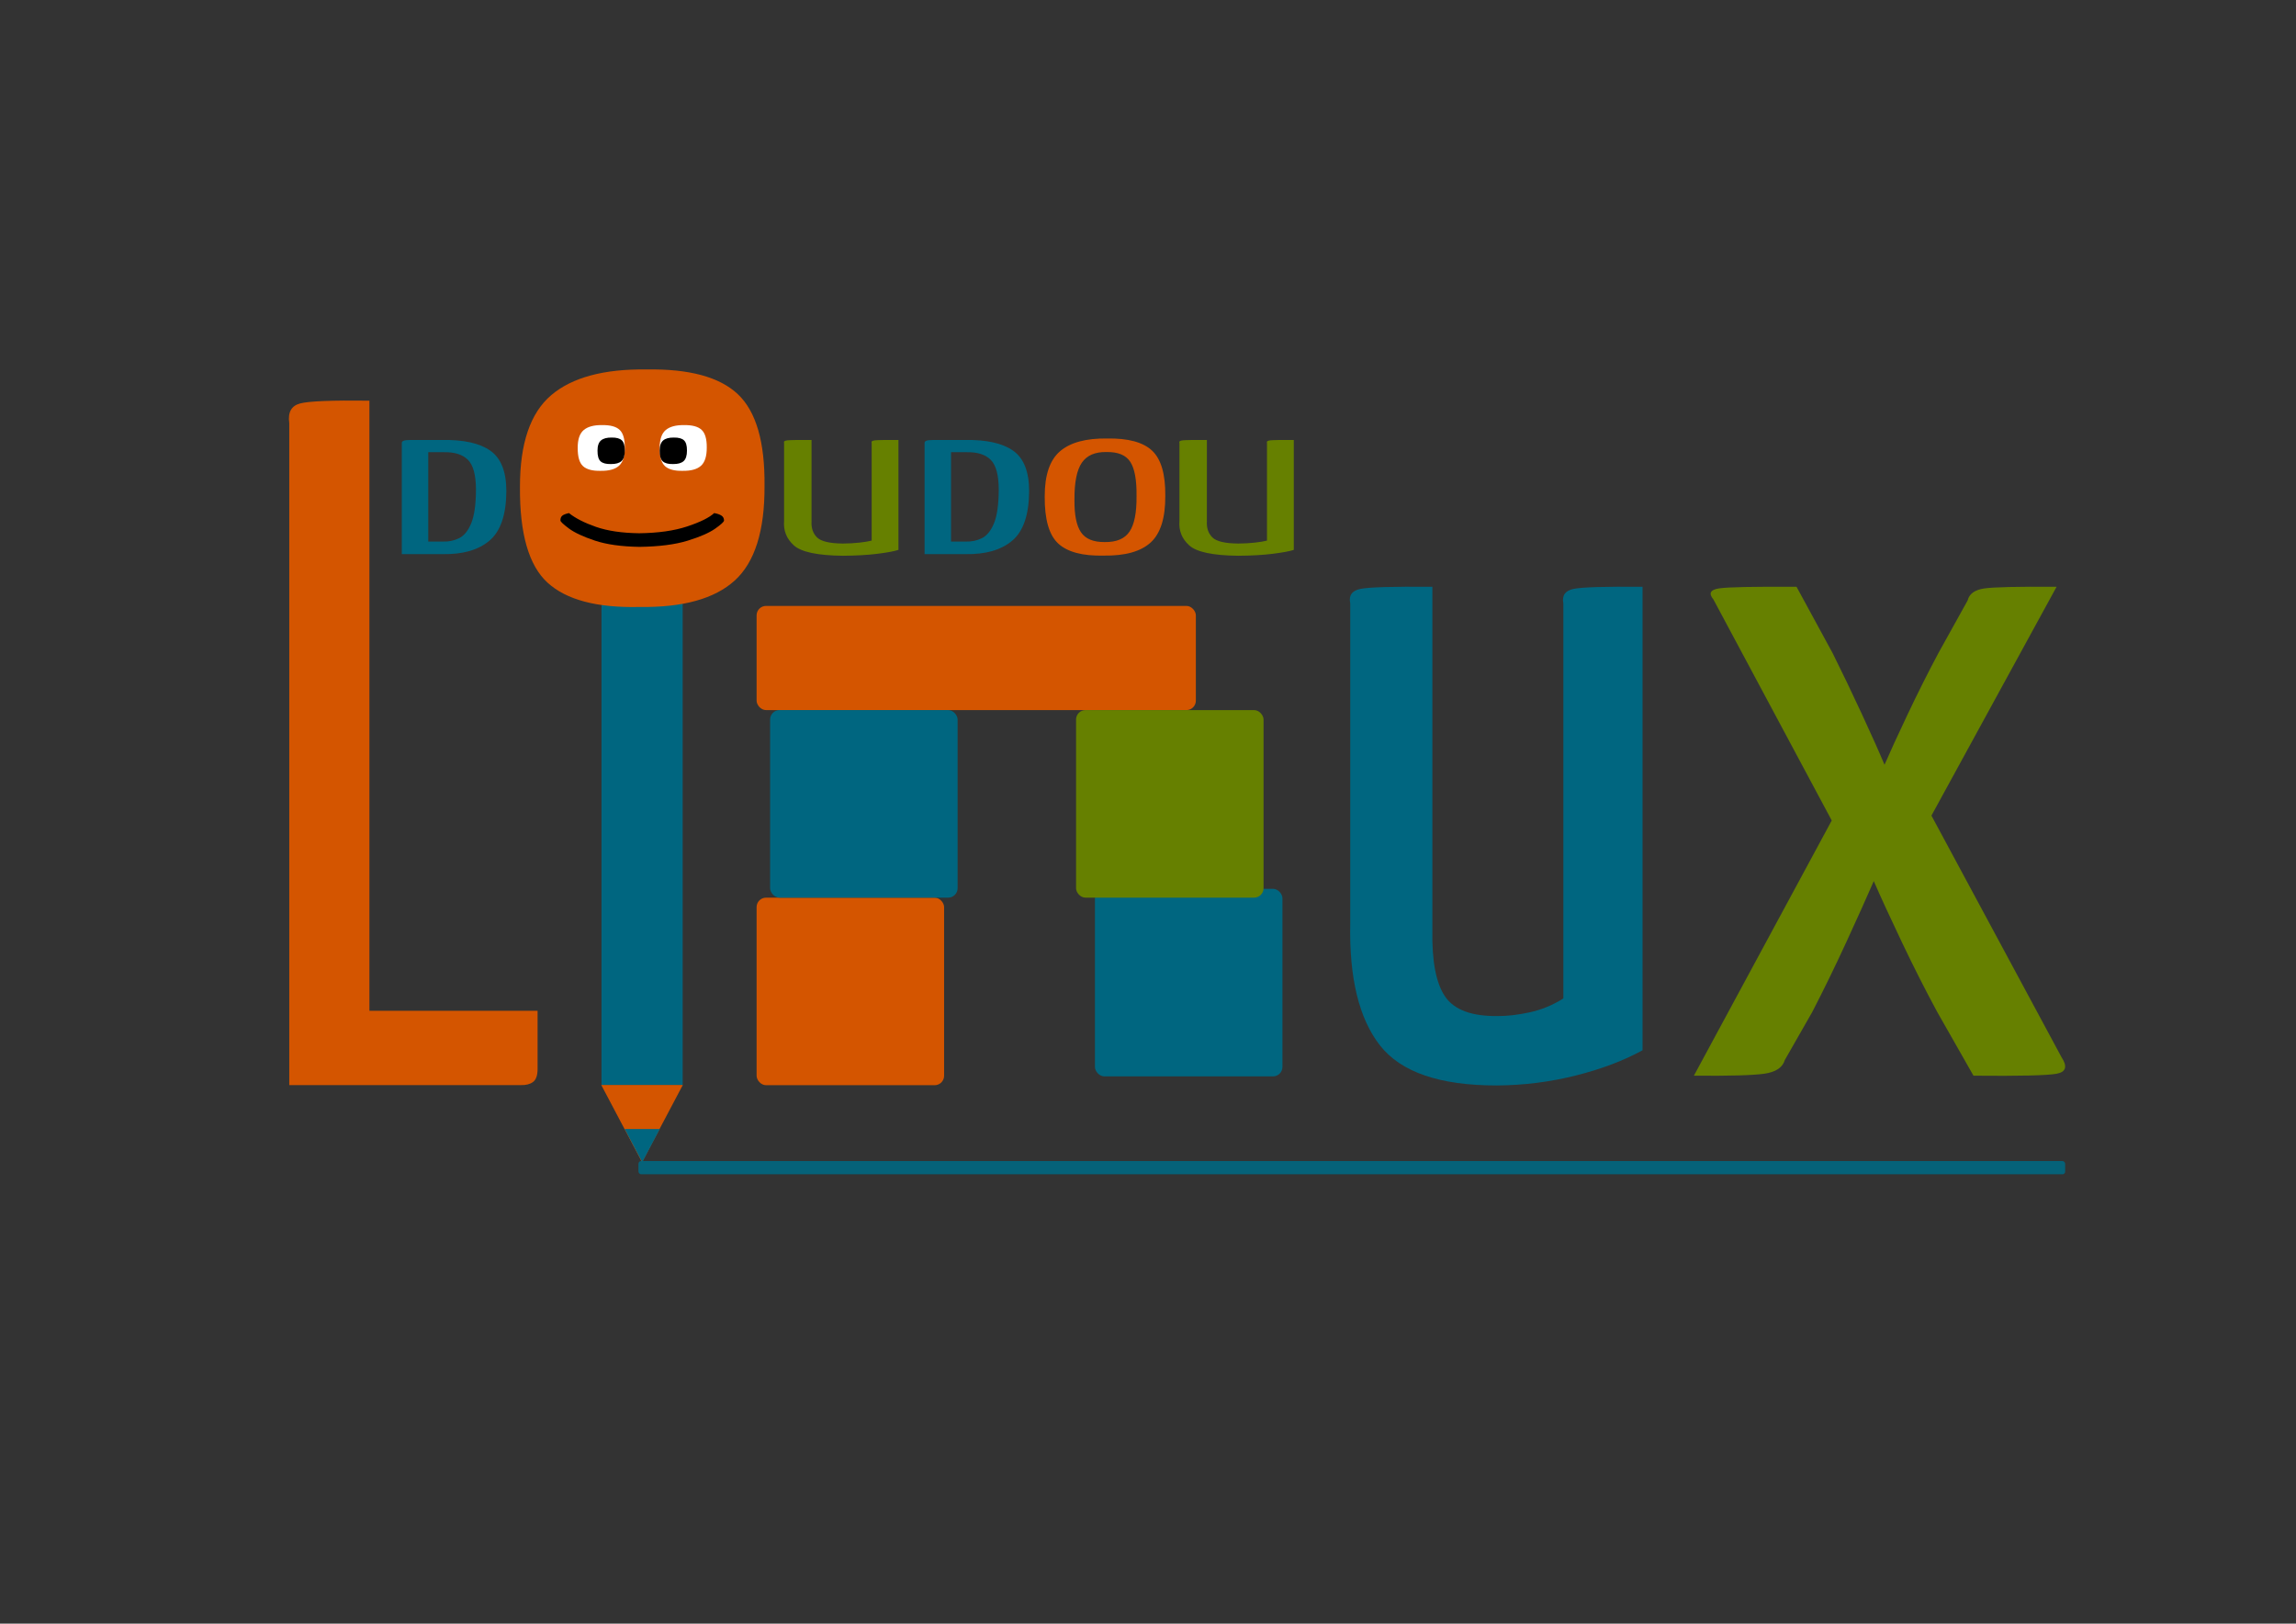 <?xml version="1.0" encoding="UTF-8"?>
<svg version="1.1" viewBox="0 0 1052.4 744.09" xmlns="http://www.w3.org/2000/svg">
<rect x="0" y="0" width="1052.4" height="744.09" fill="#333333" stroke="none"/>
<g transform="translate(0 -308.27)">
<g transform="matrix(2.26 0 0 2.26 -406.53 266.05)">
<rect x="401.95" y="198.92" width="38.03" height="38.03" ry="1.917" fill="#006680"/>
<rect x="333.33" y="141.55" width="89.089" height="21.128" ry="1.917" fill="#d45500"/>
<rect x="333.33" y="200.71" width="38.03" height="38.03" ry="1.917" fill="#d45500"/>
<g transform="translate(0 2.108)">
<rect x="336.07" y="160.57" width="38.03" height="38.03" ry="1.917" fill="#006680"/>
<rect x="398.12" y="160.57" width="38.03" height="38.03" ry="1.917" fill="#668000"/>
</g>
</g>
<path d="m752.88 577.19c-17.196-0.158-27.726 0.159-31.59 0.952-3.865 0.794-5.433 3.015-4.705 6.665v181.03c-4.864 3.081-10.035 5.209-15.515 6.385-5.48 1.176-10.316 1.736-14.507 1.68-11.837 0.177-19.865-2.754-24.085-8.794-4.22-6.04-6.199-16.253-5.937-30.638v-157.28c-18.036-0.158-29.014 0.159-32.935 0.952-3.921 0.794-5.489 3.015-4.705 6.665v146.53c-0.532 25.056 4.005 43.726 13.611 56.011 9.606 12.285 27.474 18.409 53.603 18.372 12.304-0.084 24.328-1.596 36.071-4.537 11.744-2.941 21.975-6.805 30.694-11.594z" fill="#006680"/>
<path d="m942.66 577.19c-17.97-0.13-29.079 0.131-33.327 0.784-4.248 0.654-6.731 2.483-7.449 5.489l-13.443 24.197c-4.864 9.13-9.587 18.54-14.171 28.23-4.584 9.69-8.075 17.308-10.474 22.853-2.418-5.769-5.872-13.499-10.362-23.189-4.49-9.69-8.953-18.988-13.387-27.894l-16.58-30.47c-19.623-0.121-31.46 0.122-35.511 0.728-4.051 0.607-4.91 2.306-2.576 5.097l54.219 101.27-63.181 116.95c16.243 0.149 26.997-0.149 32.263-0.896 5.265-0.747 8.402-2.838 9.41-6.273l12.547-21.956c5.293-10.231 10.502-20.911 15.627-32.039s9.326-20.463 12.603-28.006c3.314 7.599 7.664 17.046 13.051 28.342 5.386 11.296 10.745 21.863 16.075 31.702l16.579 29.126c21.144 0.205 33.859-0.093 38.144-0.896 4.285-0.803 5.013-3.342 2.184-7.617l-59.6-110.68z" fill="#668000"/>
<path d="m169.33 491.89c-17.214-0.214-27.819 0.215-31.814 1.288-3.995 1.074-5.638 4.08-4.929 9.018v303.36h106.2c2.278 0.065 4.107-0.401 5.489-1.4 1.381-0.999 2.091-2.922 2.128-5.769v-26.886h-77.072z" fill="#d45500"/>
<path d="m312.9 571.85c-14.488-0.36-24.384 0.361-29.686 2.162-5.302 1.802-7.804 6.846-7.505 15.132v216.41c37.618 0 7.075 2.9e-4 37.192 2.9e-4z" fill="#006680"/>
<path d="m188.21 509.9c-1.61 5e-3 -2.696 0.128-3.257 0.374-0.562 0.246-0.824 0.595-0.786 1.046v50.899h18.721c9.276 0.167 16.446-1.904 21.51-6.213s7.629-11.854 7.694-22.637c5e-3 -8.924-2.437-15.106-7.32-18.545-4.883-3.44-12.228-5.081-22.035-4.924zm29.954 22.871c-0.043 6.81-0.773 11.925-2.191 15.344-1.418 3.419-3.269 5.688-5.553 6.807s-4.745 1.633-7.383 1.542h-6.74v-40.958h6.889c5.014-0.145 8.764 1.004 11.251 3.447 2.487 2.443 3.729 7.049 3.725 13.818z" fill="#006680"/>
<path d="m371.98 509.9c-6.028-0.026-9.697 0.026-11.008 0.159-1.31 0.132-1.835 0.503-1.573 1.112v35.801c-0.374 4.46 1.123 8.209 4.493 11.249 3.37 3.039 10.858 4.622 22.465 4.746 6.003-0.037 11.258-0.336 15.763-0.897 4.505-0.561 7.738-1.159 9.697-1.794v-50.376c-5.819-0.026-9.382 0.026-10.69 0.159-1.307 0.132-1.838 0.503-1.591 1.112v44.845c-1.335 0.35-3.195 0.659-5.579 0.925-2.384 0.266-4.917 0.406-7.601 0.42-6.103-0.049-10.072-0.998-11.907-2.849-1.835-1.851-2.658-4.315-2.471-7.39z" fill="#668000"/>
<path d="m427.83 509.9c-1.61 5e-3 -2.696 0.128-3.257 0.374-0.562 0.246-0.824 0.595-0.786 1.046v50.899h18.721c9.276 0.167 16.446-1.904 21.51-6.213 5.064-4.309 7.629-11.854 7.694-22.637 5e-3 -8.924-2.437-15.106-7.32-18.545-4.883-3.44-12.228-5.081-22.035-4.924zm29.954 22.871c-0.043 6.81-0.773 11.925-2.191 15.344-1.418 3.419-3.269 5.688-5.553 6.807-2.284 1.119-4.745 1.633-7.383 1.542h-6.74v-40.958h6.889c5.014-0.145 8.764 1.004 11.251 3.447 2.487 2.443 3.728 7.049 3.725 13.818z" fill="#006680"/>
<path d="m478.86 535.76c-0.084 10.548 1.994 17.761 6.234 21.638 4.24 3.877 11.148 5.708 20.724 5.494 9.829 0.145 17.017-1.845 21.567-5.97 4.549-4.125 6.796-11.253 6.74-21.385 0.106-9.925-1.903-16.832-6.028-20.722-4.125-3.89-11.002-5.752-20.631-5.587-9.645-0.137-16.827 1.8-21.548 5.811-4.721 4.011-7.073 10.919-7.058 20.722zm13.629 1.495c-0.044-7.972 1.092-13.628 3.407-16.966 2.315-3.338 6.072-4.958 11.27-4.858 5.292-0.09 8.936 1.417 10.933 4.522s2.945 8.349 2.846 15.733c0.069 7.546-1.005 12.952-3.22 16.219-2.215 3.267-5.984 4.861-11.307 4.784-5.233 0.059-8.883-1.442-10.952-4.503-2.069-3.061-3.061-8.038-2.977-14.93z" fill="#d45500"/>
<path d="m553.19 509.9c-6.028-0.026-9.697 0.026-11.008 0.159-1.31 0.132-1.835 0.503-1.573 1.112v35.801c-0.374 4.46 1.123 8.209 4.493 11.249 3.37 3.039 10.858 4.622 22.465 4.746 6.003-0.037 11.258-0.336 15.763-0.897 4.505-0.561 7.738-1.159 9.697-1.794v-50.376c-5.819-0.026-9.382 0.026-10.69 0.159-1.307 0.132-1.838 0.503-1.591 1.112v44.845c-1.335 0.35-3.195 0.659-5.579 0.925-2.384 0.266-4.917 0.406-7.601 0.42-6.103-0.049-10.072-0.998-11.907-2.849-1.835-1.851-2.658-4.315-2.471-7.39z" fill="#668000"/>
<path d="m238.33 531.41c-0.171 21.395 4.044 36.025 12.645 43.889 8.601 7.864 22.613 11.579 42.036 11.143 19.936 0.294 34.517-3.743 43.745-12.109 9.227-8.367 13.784-22.826 13.67-43.377 0.215-20.132-3.861-34.142-12.227-42.032-8.367-7.89-22.315-11.667-41.846-11.332-19.562-0.278-34.131 3.651-43.707 11.787-9.576 8.136-14.347 22.147-14.316 42.032z" fill="#d45500"/>
<path d="m264.8 513.45c-0.034 4.118 0.778 6.934 2.434 8.448s4.353 2.229 8.091 2.145c3.837 0.056 6.644-0.72 8.42-2.331s2.653-4.394 2.631-8.35c0.041-3.875-0.743-6.572-2.354-8.091s-4.295-2.246-8.055-2.181c-3.765-0.054-6.57 0.703-8.413 2.269-1.843 1.566-2.762 4.263-2.756 8.091z" fill="#fff"/>
<path d="m302.38 513.45c-0.034 4.118 0.778 6.934 2.434 8.448s4.353 2.229 8.091 2.145c3.837 0.056 6.644-0.72 8.42-2.331s2.653-4.394 2.631-8.35c0.041-3.875-0.743-6.572-2.354-8.091s-4.295-2.246-8.055-2.181c-3.765-0.054-6.57 0.703-8.413 2.269-1.843 1.566-2.762 4.263-2.756 8.091z" fill="#fff"/>
<g transform="rotate(-90)">
<path d="m-552.65 292.95c0.103-7.905 1.08-14.504 2.93-19.798 1.85-5.294 3.954-9.414 6.311-12.36-0.315-1.478-0.718-2.504-1.212-3.08-0.493-0.576-1.216-0.851-2.17-0.826-0.504-0.017-1.716 1.261-3.637 3.832-1.921 2.571-3.779 6.537-5.574 11.896-1.795 5.36-2.757 12.214-2.886 20.562 0.124 8.969 1.069 16.309 2.836 22.02 1.766 5.711 3.607 9.923 5.524 12.637 1.916 2.714 3.162 4.06 3.737 4.038 0.996-0.014 1.747-0.418 2.254-1.212 0.507-0.794 0.883-1.893 1.127-3.296-2.099-2.288-4.137-6.408-6.114-12.36-1.977-5.951-3.019-13.302-3.127-22.052z" style=""/>
</g>
<path d="m273.88 514.8c-0.021 2.386 0.451 4.017 1.41 4.894 0.959 0.877 2.522 1.291 4.687 1.243 2.223 0.034 3.849-0.417 4.878-1.35 1.029-0.933 1.537-2.545 1.524-4.837 0.024-2.245-0.431-3.807-1.363-4.687-0.933-0.88-2.488-1.301-4.666-1.264-2.181-0.031-3.806 0.407-4.874 1.314-1.068 0.907-1.6 2.47-1.596 4.687z"/>
<path d="m302.38 514.8c-0.021 2.386 0.451 4.017 1.41 4.894 0.959 0.877 2.522 1.291 4.688 1.243 2.223 0.034 3.849-0.417 4.878-1.35 1.029-0.933 1.537-2.545 1.524-4.837 0.024-2.245-0.431-3.807-1.363-4.687-0.933-0.88-2.488-1.301-4.666-1.264-2.181-0.031-3.806 0.407-4.874 1.314-1.068 0.907-1.6 2.47-1.596 4.687z"/>
<path transform="matrix(.302 0 0 .33 282.11 723.19)" d="m40.305 356.61-61.862-107.14h123.72l-30.931 53.574z" fill="#d45500"/>
<path transform="matrix(.13 0 0 .142 289.14 790.26)" d="m40.305 356.61-61.862-107.14h123.72l-30.931 53.574z" fill="#006680"/>
<rect x="292.64" y="840.36" width="653.96" height="6.078" ry="1.248" fill="#006680" fill-opacity=".91"/>
</g>
</svg>
